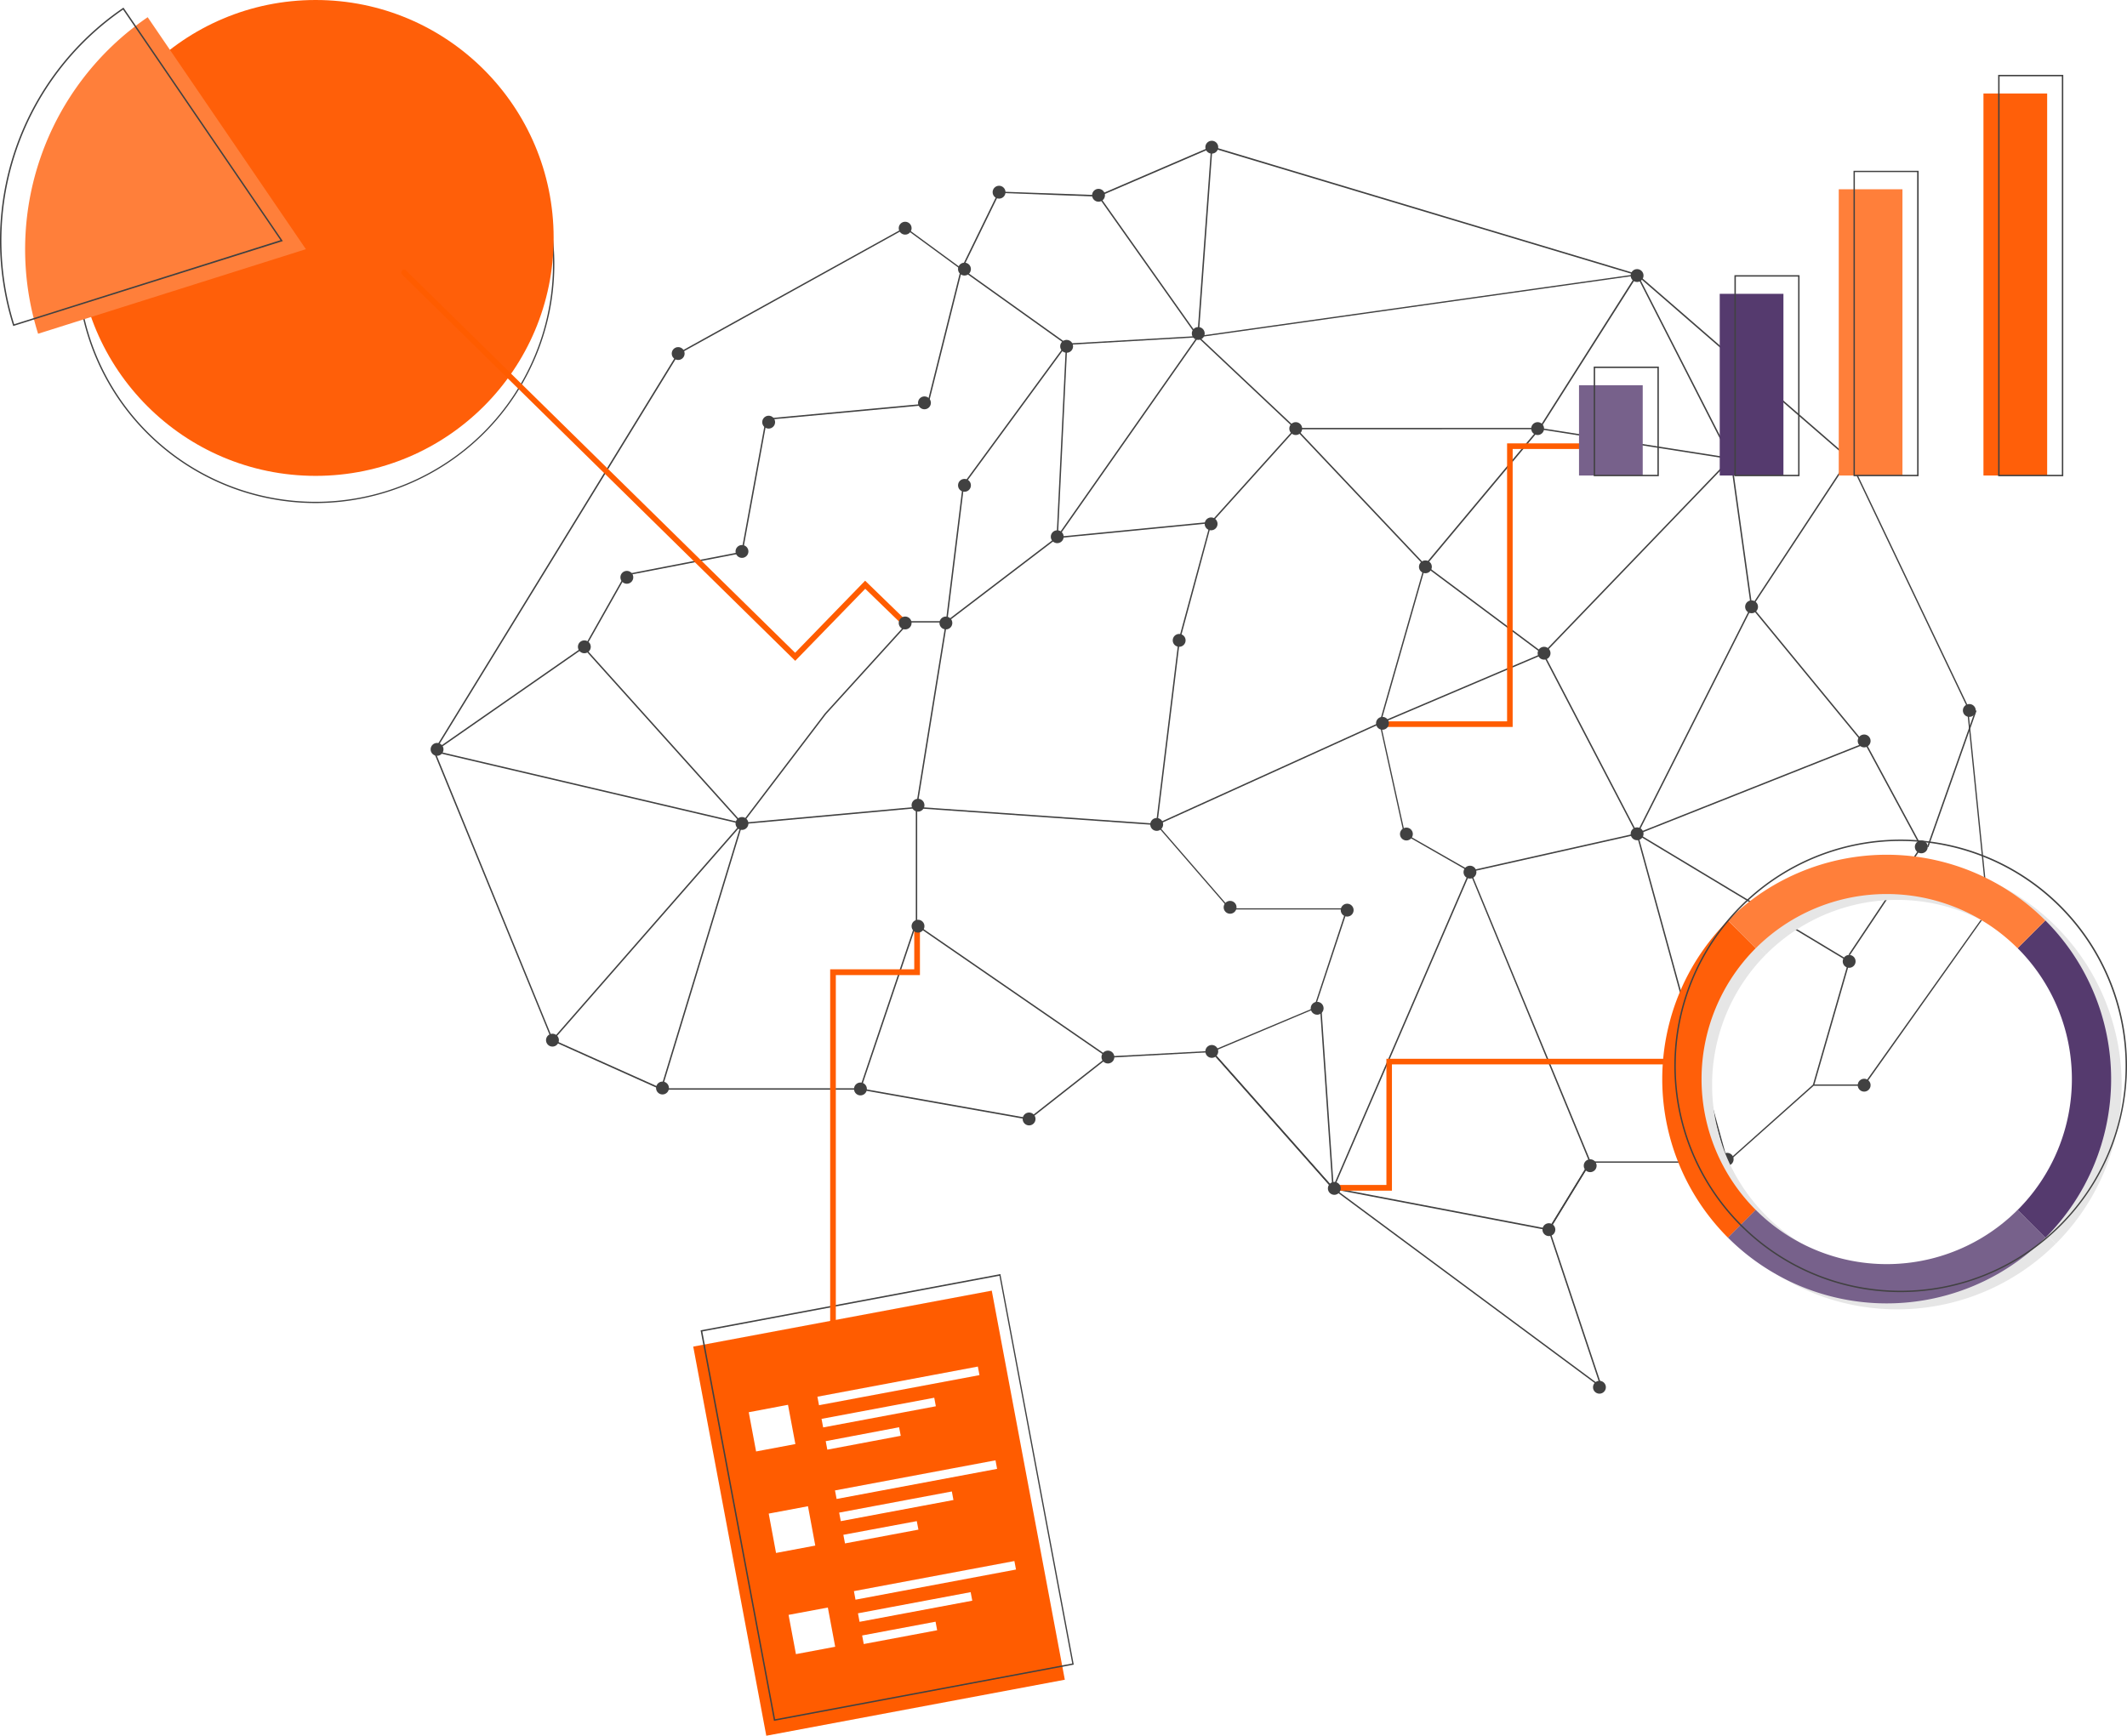 <svg id="Layer_1" data-name="Layer 1" xmlns="http://www.w3.org/2000/svg" viewBox="0 0 842.4 687.63"><defs><style>.cls-1{fill:#ff5c00;}.cls-2{fill:#414141;}.cls-3{fill:#ff5f09;}.cls-4{fill:#ff7f3a;}.cls-5{fill:#e6e6e6;}.cls-6{fill:#553a6e;}.cls-7{fill:#77618b;}</style></defs><title>Mozak</title><path class="cls-1" d="M651.7,552,533.47,574.17,562.4,728.33l118.23-22.19Zm-5.51,30.08.64,3.39-63.55,11.92-.64-3.37Zm-61.27,24.11-.64-3.39,44.64-8.37.63,3.38Zm30.73,3.32L586.57,615l-.63-3.37L615,606.12Zm-57.29,6.2-2.91-15.54L571,597.23l2.92,15.55Zm5,24.62,15.55-2.92L581.8,653l-15.54,2.92ZM574.14,696l-2.92-15.55,15.56-2.91,2.91,15.54Zm15.47-64.85,63.57-11.93.63,3.39-63.56,11.92Zm1.65,8.79,44.63-8.38.63,3.39-44.62,8.37Zm1.66,8.79L622,643.31l.65,3.37-29.08,5.46Zm4.19,22.31,63.55-11.92.64,3.37-63.57,11.94ZM601,692l-.64-3.39,29.08-5.46.63,3.39Zm-1.66-8.8-.63-3.37,44.63-8.38.64,3.38Z" transform="translate(-258.91 -40.7)"/><path class="cls-2" d="M565.44,722.45l-.05-.28-29-154.43.27-.06,118.51-22.24,0,.28,29,154.44-.27.05ZM537.06,568.18l28.83,153.61,117.68-22.08L654.74,546.1Z" transform="translate(-258.91 -40.7)"/><path class="cls-2" d="M893.71,591l-.71-.53L786.68,511.67l-47.95-54.15-40.93,2.22-31.24,24.55-.12,0-66.89-11.89H520.76l-.06,0L477.49,453l0-.1L430.57,338.29l.08-.12L527.3,180.55l.07,0,90.09-49.88,22.17,16.26,14.79-30.34h.19L693.93,118l44.9-19.33,168.64,50.62,84,72.87,0,.06,46.85,98.14v.05l8.19,81.12-.06.08-49.14,69.24h-20.1l-34.19,30.47H888.86l-16.2,26.51ZM787.08,511.28l105.54,78.23L872.05,527.8l.07-.11,16.43-26.89h54.3L977,470.33h20L1046,401.41l-8.16-80.85-46.78-98-83.89-72.76L738.86,99.3,694,118.61H694l-39.2-1.48-14.93,30.61-22.43-16.45L527.71,181,431.2,338.34l46.73,114.22,42.95,19.26H599.6l66.81,11.87,31.19-24.5h.09L739,457l.09.1Z" transform="translate(-258.91 -40.7)"/><path class="cls-2" d="M872.49,528.15l-.19,0-85.56-16.37-.06-.07-48.3-54.54.36-.16,40.49-17L792.07,401H745.88l-.08-.1-29.07-33.54,0-.12,8.91-72.84L738.2,248l-60.86,5.94,3.74-77.12,52.28-3,174.49-24.61-39,61.46-45.32,54.23-17.8,62.31,9.62,43.66,26,14.85,0,.09L889,501.11l-.07.12ZM787,511.23l85.19,16.29,16.17-26.46-47.47-115-26-14.88,0-.12-9.67-43.92,0-.07,17.85-62.48,0-.05,45.33-54.25,38.3-60.41-173.3,24.45-51.8,3-3.69,76,61-5.95-.1.39-12.64,46.82-8.89,72.67,28.82,33.26h46.71l-13.17,39.88-.12,0-40.24,16.94Z" transform="translate(-258.91 -40.7)"/><polygon class="cls-2" points="527.77 471.96 522.81 399.46 523.37 399.42 528.17 469.62 582.03 344.94 582.17 344.91 648.18 330.08 693.46 240.27 732.12 181.52 732.59 181.83 693.94 240.55 648.56 330.56 648.43 330.6 582.43 345.43 527.77 471.96"/><polygon class="cls-2" points="340.95 431.49 340.42 431.31 362.7 365.21 362.7 319.92 374.6 246.29 381.29 191.98 381.33 191.92 422.04 136.41 380.99 107.08 367.66 160.39 367.46 160.41 303.76 166.33 294.1 219.08 293.91 219.12 247.96 228.01 231.77 256.7 294.18 326.16 294.13 326.31 262.17 431.48 261.63 431.32 293.55 326.3 231.09 256.78 247.6 227.51 293.62 218.6 303.29 165.81 367.21 159.86 380.64 106.15 422.83 136.28 422.66 136.51 381.83 192.19 375.15 246.37 363.26 319.96 363.26 365.3 340.95 431.49"/><polygon class="cls-2" points="219.01 412.26 218.59 411.89 293.72 325.96 293.83 325.95 362.95 319.64 458.06 326.32 546.44 286.22 611.05 258.74 685.19 181.63 648.12 108.97 648.62 108.72 685.88 181.73 685.74 181.87 611.38 259.21 611.32 259.23 546.66 286.73 458.16 326.89 458.09 326.88 362.96 320.2 294 326.5 219.01 412.26"/><polygon class="cls-2" points="294.08 326.4 293.64 326.06 326.71 282.59 359.88 246.06 374.78 246.06 418.52 212.7 474.19 133.27 479.65 58.28 480.21 58.33 474.74 133.47 474.69 133.53 418.93 213.09 374.97 246.62 360.13 246.62 327.14 282.94 294.08 326.4"/><polygon class="cls-2" points="683.78 460.46 648.1 330.39 610.99 259.16 564.22 224.27 512.9 169.98 474.27 133.57 434.84 77.79 435.3 77.47 474.69 133.21 513.3 169.58 564.6 223.85 611.43 258.79 611.46 258.84 648.62 330.19 684.32 460.31 683.78 460.46"/><polygon class="cls-2" points="718.5 429.99 717.97 429.83 732.03 380.99 647.74 330.27 648.27 330.06 737.84 294.53 693.44 240.51 693.43 240.43 685.28 181.92 609.68 170.06 513.23 170.07 479.87 207.14 479.46 206.76 512.98 169.51 609.73 169.51 685.78 181.43 685.81 181.64 693.98 240.28 738.76 294.77 738.4 294.91 649 330.37 732.69 380.73 732.63 380.94 718.5 429.99"/><circle class="cls-2" cx="374.62" cy="246.8" r="2.55"/><circle class="cls-2" cx="293.86" cy="326.23" r="2.55"/><circle class="cls-2" cx="262.38" cy="431.03" r="2.55"/><circle class="cls-2" cx="218.8" cy="412.07" r="2.55"/><circle class="cls-2" cx="173.1" cy="296.87" r="2.55"/><circle class="cls-2" cx="340.78" cy="431.4" r="2.55"/><circle class="cls-2" cx="407.57" cy="443.29" r="2.55"/><circle class="cls-2" cx="363.58" cy="318.99" r="2.55"/><circle class="cls-2" cx="293.86" cy="218.46" r="2.55"/><circle class="cls-2" cx="231.43" cy="256.24" r="2.55"/><circle class="cls-2" cx="248.26" cy="228.71" r="2.55"/><circle class="cls-2" cx="418.72" cy="212.63" r="2.55"/><circle class="cls-2" cx="422.44" cy="137.2" r="2.55"/><circle class="cls-2" cx="435.07" cy="77.36" r="2.55"/><circle class="cls-2" cx="479.93" cy="58.31" r="2.55"/><circle class="cls-2" cx="366.13" cy="159.59" r="2.55"/><circle class="cls-2" cx="304.43" cy="167.24" r="2.55"/><circle class="cls-2" cx="268.59" cy="140.06" r="2.55"/><circle class="cls-2" cx="358.49" cy="90.4" r="2.55"/><circle class="cls-2" cx="381.98" cy="106.61" r="2.55"/><circle class="cls-2" cx="395.68" cy="76.14" r="2.55"/><circle class="cls-2" cx="381.98" cy="192.27" r="2.55"/><circle class="cls-2" cx="479.66" cy="207.54" r="2.55"/><circle class="cls-2" cx="467.01" cy="253.69" r="2.55"/><circle class="cls-2" cx="458.11" cy="326.61" r="2.55"/><circle class="cls-2" cx="487.18" cy="359.44" r="2.55"/><circle class="cls-2" cx="533.55" cy="360.56" r="2.55"/><circle class="cls-2" cx="521.66" cy="399.44" r="2.55"/><circle class="cls-2" cx="557.01" cy="330.41" r="2.55"/><circle class="cls-2" cx="648.37" cy="330.32" r="2.55"/><circle class="cls-2" cx="738.3" cy="293.53" r="2.55"/><circle class="cls-2" cx="582.18" cy="345.51" r="2.55"/><circle class="cls-2" cx="685.53" cy="181.68" r="2.55"/><circle class="cls-2" cx="732.36" cy="181.68" r="2.55"/><circle class="cls-2" cx="779.95" cy="281.46" r="2.55"/><circle class="cls-2" cx="787.35" cy="360.56" r="2.55"/><circle class="cls-2" cx="611.53" cy="258.78" r="2.55"/><circle class="cls-2" cx="732.36" cy="380.86" r="2.55"/><circle class="cls-2" cx="738.3" cy="429.91" r="2.55"/><circle class="cls-2" cx="684.05" cy="459.26" r="2.55"/><circle class="cls-2" cx="629.79" cy="461.81" r="2.55"/><circle class="cls-2" cx="633.46" cy="549.57" r="2.55"/><circle class="cls-2" cx="760.93" cy="335.5" r="2.55"/><circle class="cls-2" cx="613.44" cy="487.14" r="2.55"/><circle class="cls-2" cx="479.93" cy="416.53" r="2.55"/><circle class="cls-2" cx="438.79" cy="418.76" r="2.55"/><circle class="cls-2" cx="693.71" cy="240.39" r="2.55"/><circle class="cls-2" cx="564.53" cy="224.55" r="2.55"/><circle class="cls-2" cx="513.18" cy="169.79" r="2.55"/><circle class="cls-2" cx="474.57" cy="132.11" r="2.55"/><circle class="cls-2" cx="608.98" cy="169.79" r="2.55"/><circle class="cls-2" cx="648.37" cy="109.16" r="2.55"/><rect class="cls-2" x="659.82" y="387.87" width="0.56" height="91.34" transform="translate(-330.42 690.22) rotate(-55.42)"/><path class="cls-2" d="M888.71,501.08" transform="translate(-258.91 -40.7)"/><line class="cls-2" x1="533.55" y1="360.56" x2="557.01" y2="330.41"/><polygon class="cls-2" points="293.8 326.51 171.3 297.75 231.27 256.01 231.59 256.47 172.65 297.49 293.93 325.96 293.8 326.51"/><polygon class="cls-2" points="732.59 378.47 732.12 378.16 760.61 335.49 738.06 293.67 738.55 293.4 761.26 335.52 761.17 335.66 732.59 378.47"/><rect class="cls-2" x="1003.26" y="348.9" width="57.29" height="0.56" transform="translate(100.46 1165.48) rotate(-70.57)"/><path class="cls-2" d="M383.92,240a94.54,94.54,0,1,1,94.54-94.54A94.64,94.64,0,0,1,383.92,240Zm0-188.51a94,94,0,1,0,94,94A94.08,94.08,0,0,0,383.92,51.48Z" transform="translate(-258.91 -40.7)"/><circle class="cls-3" cx="125.01" cy="94.26" r="94.26"/><path class="cls-4" d="M380.06,139.42,274,172.92a111.37,111.37,0,0,1,43.4-125.4Z" transform="translate(-258.91 -40.7)"/><path class="cls-2" d="M264.15,169.86l-.08-.27A111.6,111.6,0,0,1,307.58,43.88l.23-.16L308,44l62.92,92.21-.36.11ZM307.66,44.5a111.06,111.06,0,0,0-43.14,124.66L370,135.85Z" transform="translate(-258.91 -40.7)"/><path class="cls-1" d="M588.82,581.66a1.12,1.12,0,0,1-1.12-1.12V424.69H621V408a1.13,1.13,0,0,1,2.25,0v19H589.94v153.6A1.12,1.12,0,0,1,588.82,581.66Z" transform="translate(-258.91 -40.7)"/><path class="cls-1" d="M573.86,302.49l-.81-.79L418.17,149.47a1.12,1.12,0,0,1,1.57-1.6L573.82,299.3l27.72-28.55,17.09,16.59a1.12,1.12,0,0,1-1.57,1.61l-15.47-15Z" transform="translate(-258.91 -40.7)"/><path class="cls-1" d="M858,328.7H807.86a1.12,1.12,0,0,1,0-2.24h47.93V216.34h32a1.12,1.12,0,0,1,0,2.24H858Z" transform="translate(-258.91 -40.7)"/><path class="cls-1" d="M810.19,512.39H787.12a1.13,1.13,0,1,1,0-2.25H808v-50H928.34a1.12,1.12,0,1,1,0,2.24H810.19Z" transform="translate(-258.91 -40.7)"/><path class="cls-5" d="M1062.16,418.68a73.33,73.33,0,0,1,0,103.69l11,11a88.87,88.87,0,0,0,0-125.69Z" transform="translate(-258.91 -40.7)"/><path class="cls-5" d="M947.46,407.68h0a88.88,88.88,0,0,0,0,125.69l11-11a73.34,73.34,0,0,1,0-103.7h0Z" transform="translate(-258.91 -40.7)"/><path class="cls-5" d="M947.46,407.68l11,11a73.32,73.32,0,0,1,103.7,0l11-11A88.88,88.88,0,0,0,947.46,407.68Z" transform="translate(-258.91 -40.7)"/><path class="cls-5" d="M958.45,522.38l-11,11a88.87,88.87,0,0,0,125.69,0h0l-11-11h0A73.34,73.34,0,0,1,958.45,522.38Z" transform="translate(-258.91 -40.7)"/><path class="cls-6" d="M1058,416.34a73.32,73.32,0,0,1,0,103.7l11,11a88.88,88.88,0,0,0,0-125.68Z" transform="translate(-258.91 -40.7)"/><path class="cls-3" d="M943.28,405.35h0a88.86,88.86,0,0,0,0,125.68l11-11a73.34,73.34,0,0,1,0-103.7h0Z" transform="translate(-258.91 -40.7)"/><path class="cls-4" d="M943.28,405.35l11,11a73.33,73.33,0,0,1,103.69,0l11-11A88.87,88.87,0,0,0,943.28,405.35Z" transform="translate(-258.91 -40.7)"/><path class="cls-7" d="M954.27,520l-11,11A88.88,88.88,0,0,0,1069,531h0l-11-11h0A73.32,73.32,0,0,1,954.27,520Z" transform="translate(-258.91 -40.7)"/><path class="cls-2" d="M1011.67,552.59A89.64,89.64,0,1,1,1101.31,463,89.74,89.74,0,0,1,1011.67,552.59Zm0-178.72A89.08,89.08,0,1,0,1100.75,463,89.18,89.18,0,0,0,1011.67,373.87Z" transform="translate(-258.91 -40.7)"/><rect class="cls-3" x="785.55" y="37.04" width="25.23" height="151.34"/><rect class="cls-4" x="728.24" y="74.98" width="25.23" height="113.4"/><rect class="cls-6" x="681.1" y="116.4" width="25.23" height="71.98"/><rect class="cls-7" x="625.37" y="152.61" width="25.23" height="35.77"/><path class="cls-2" d="M1076.07,229.36h-25.79v-159h25.79Zm-25.23-.56h24.67V70.92h-24.67Z" transform="translate(-258.91 -40.7)"/><path class="cls-2" d="M1018.76,229.36H993v-121h25.79Zm-25.23-.56h24.67V108.87H993.53Z" transform="translate(-258.91 -40.7)"/><path class="cls-2" d="M971.62,229.36H945.83V149.72h25.79Zm-25.23-.56h24.67V150.28H946.39Z" transform="translate(-258.91 -40.7)"/><path class="cls-2" d="M915.89,229.36H890.1V185.93h25.79Zm-25.23-.56h24.67V186.5H890.66Z" transform="translate(-258.91 -40.7)"/><circle class="cls-2" cx="547.52" cy="286.55" r="2.55"/><circle class="cls-2" cx="363.58" cy="366.92" r="2.55"/><circle class="cls-2" cx="528.46" cy="470.79" r="2.55"/><circle class="cls-2" cx="358.49" cy="246.8" r="2.55"/></svg>
